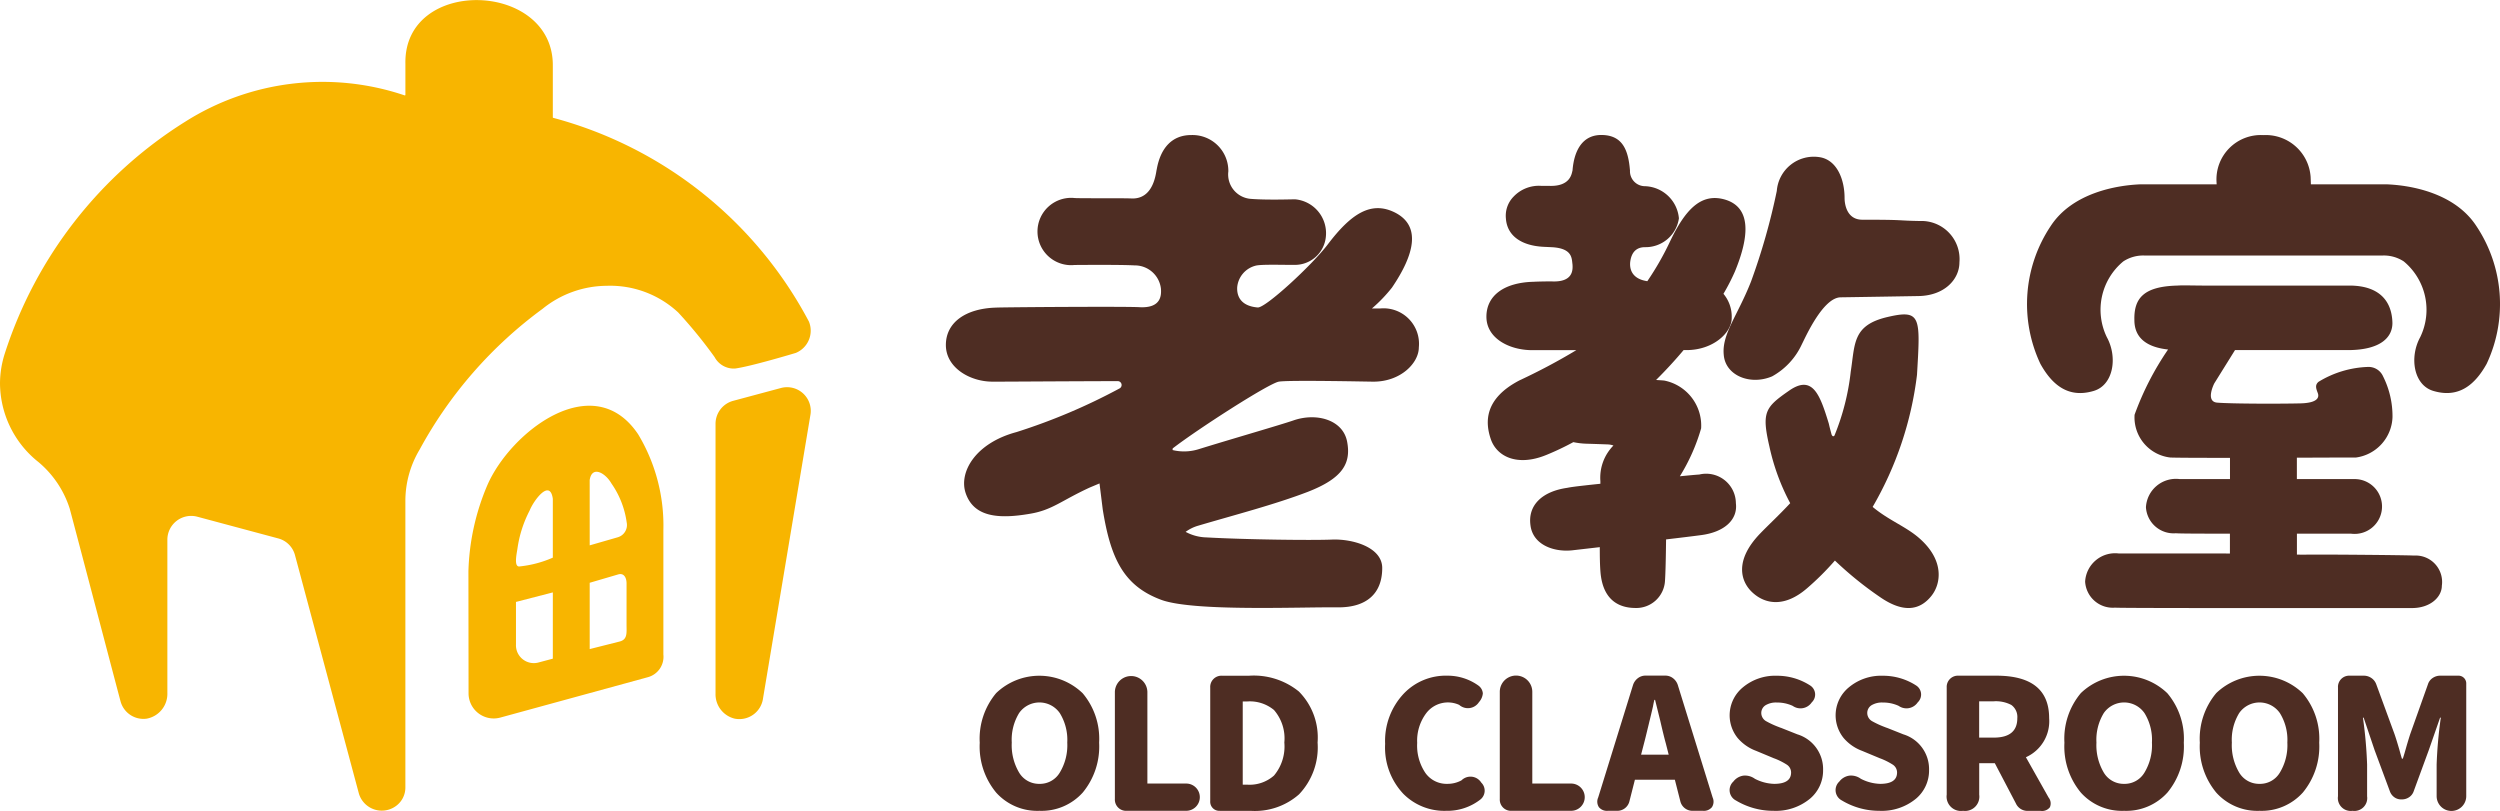 <svg xmlns="http://www.w3.org/2000/svg" width="180.352" height="58.493" viewBox="0 0 180.352 58.493">
  <g id="组_2537" data-name="组 2537" transform="translate(-102.753 -104.407)">
    <g id="组_2531" data-name="组 2531" transform="translate(102.753 104.407)">
      <g id="组_2529" data-name="组 2529" transform="translate(33.792 29.27)">
        <path id="路径_1762" data-name="路径 1762" d="M468.765,429.836a1.527,1.527,0,0,0,1.143-1.648v-8.957a12.772,12.772,0,0,0-1.819-6.924c-3.227-4.815-9.2-.188-10.877,3.664a16.969,16.969,0,0,0-1.368,6.223l.01,8.8a1.814,1.814,0,0,0,2.281,1.751Zm-6.832-1.343-1.073.286a1.289,1.289,0,0,1-1.585-1.315V424.4l2.659-.688Zm0-7.288a7.96,7.96,0,0,1-2.377.632c-.442.085-.247-.827-.178-1.261a8.519,8.519,0,0,1,.884-2.773c.274-.694,1.46-2.335,1.671-.844Zm2.659-5.6c.167-1.074,1.135-.509,1.57.25a6.426,6.426,0,0,1,1.1,2.809.92.92,0,0,1-.639,1.07l-2.029.585Zm2.659,10.425c0,.595.082,1.073-.493,1.225l-2.165.546v-4.783l2.069-.607c.4-.11.59.236.59.654Z" transform="translate(-455.844 -410.246)" fill="#f8b500"/>
      </g>
      <g id="组_2530" data-name="组 2530" transform="translate(0 0)">
        <path id="路径_1763" data-name="路径 1763" d="M154.305,130.169a1.569,1.569,0,0,0,1.468.825c1.125-.142,4.392-1.128,4.392-1.128a1.736,1.736,0,0,0,.946-2.257,29.458,29.458,0,0,0-18.447-14.7.042.042,0,0,1-.03-.04v-3.7c.07-6.139-10.752-6.478-10.635-.174v2.253a.041.041,0,0,1-.055.04,18.509,18.509,0,0,0-15.831,1.9,30.866,30.866,0,0,0-13.005,16.694,7.168,7.168,0,0,0-.355,2.165,7.3,7.3,0,0,0,2.673,5.612c.024.024.049.036.061.048a7.254,7.254,0,0,1,2.293,3.385c.188.678,3.464,13.157,3.664,13.889a1.711,1.711,0,0,0,1.883,1.272,1.821,1.821,0,0,0,1.5-1.85V143.345a1.718,1.718,0,0,1,2.16-1.662l5.835,1.565a1.7,1.7,0,0,1,1.213,1.213l4.61,17.2a1.725,1.725,0,0,0,2.681.886,1.644,1.644,0,0,0,.671-1.359V140.523a7.219,7.219,0,0,1,1.027-3.681,30.8,30.8,0,0,1,8.869-10.155,7.414,7.414,0,0,1,4.634-1.662,7.2,7.2,0,0,1,5.156,1.928A33.452,33.452,0,0,1,154.305,130.169Z" transform="translate(-102.753 -104.407)" fill="#f8b500"/>
      </g>
      <path id="路径_1764" data-name="路径 1764" d="M642.112,418.383a1.807,1.807,0,0,0,1.371,1.806,1.723,1.723,0,0,0,2.057-1.47h0l3.409-20.389a1.71,1.71,0,0,0-2.123-1.99l-3.433.922a1.72,1.72,0,0,0-1.281,1.661Z" transform="translate(-590.493 -368.348)" fill="#f8b500"/>
    </g>
    <g id="组_2532" data-name="组 2532" transform="translate(173.432 153.151)">
      <path id="路径_1765" data-name="路径 1765" d="M845.578,623.478a3.983,3.983,0,0,1-3.12-1.313,5.209,5.209,0,0,1-1.187-3.6,5.115,5.115,0,0,1,1.187-3.581,4.5,4.5,0,0,1,6.239.013,5.086,5.086,0,0,1,1.187,3.562,5.213,5.213,0,0,1-1.181,3.6A3.991,3.991,0,0,1,845.578,623.478Zm0-1.945a1.663,1.663,0,0,0,1.464-.808,3.8,3.8,0,0,0,.543-2.172,3.657,3.657,0,0,0-.537-2.122,1.788,1.788,0,0,0-2.936-.006,3.688,3.688,0,0,0-.531,2.128,3.867,3.867,0,0,0,.537,2.178A1.671,1.671,0,0,0,845.578,621.533Z" transform="translate(-841.271 -613.729)" fill="#4e2d23"/>
      <path id="路径_1766" data-name="路径 1766" d="M943.987,623.478a.809.809,0,0,1-.852-.852v-7.732a1.173,1.173,0,0,1,2.345,0v6.617h2.8a.983.983,0,1,1,0,1.966h-4.3Z" transform="translate(-933.386 -613.729)" fill="#4e2d23"/>
      <path id="路径_1767" data-name="路径 1767" d="M1015.711,623.478a.653.653,0,0,1-.694-.694v-8.2a.809.809,0,0,1,.852-.852h1.953a5.167,5.167,0,0,1,3.59,1.139,4.715,4.715,0,0,1,1.35,3.683,4.91,4.91,0,0,1-1.337,3.734,4.816,4.816,0,0,1-3.472,1.193h-2.241Zm1.651-1.887h.315a2.657,2.657,0,0,0,1.939-.656,3.261,3.261,0,0,0,.747-2.384,3.121,3.121,0,0,0-.747-2.346,2.732,2.732,0,0,0-1.939-.616h-.315v6Z" transform="translate(-998.389 -613.729)" fill="#4e2d23"/>
    </g>
    <g id="组_2533" data-name="组 2533" transform="translate(202.678 153.151)">
      <path id="路径_1768" data-name="路径 1768" d="M1151.272,623.478a4.169,4.169,0,0,1-3.094-1.225,4.865,4.865,0,0,1-1.313-3.6,4.97,4.97,0,0,1,1.351-3.637,4.186,4.186,0,0,1,3.132-1.287,3.811,3.811,0,0,1,2.236.707.77.77,0,0,1,.329.568,1.079,1.079,0,0,1-.278.632.949.949,0,0,1-1.427.2,1.963,1.963,0,0,0-2.374.594,3.3,3.3,0,0,0-.657,2.147,3.52,3.52,0,0,0,.594,2.172,1.875,1.875,0,0,0,1.592.783,2.1,2.1,0,0,0,1.01-.252.92.92,0,0,1,1.427.163.813.813,0,0,1-.088,1.238A3.884,3.884,0,0,1,1151.272,623.478Z" transform="translate(-1146.865 -613.729)" fill="#4e2d23"/>
      <path id="路径_1769" data-name="路径 1769" d="M1234.136,623.478a.809.809,0,0,1-.851-.852v-7.732a1.172,1.172,0,0,1,2.345,0v6.617h2.8a.983.983,0,1,1,0,1.966h-4.3Z" transform="translate(-1225.014 -613.729)" fill="#4e2d23"/>
      <path id="路径_1770" data-name="路径 1770" d="M1307.583,623.478a.752.752,0,0,1-.642-.262.728.728,0,0,1-.052-.7l2.516-8.124a1.007,1.007,0,0,1,.348-.484.9.9,0,0,1,.557-.184h1.415a.9.9,0,0,1,.557.184,1.006,1.006,0,0,1,.347.484l2.516,8.124a.729.729,0,0,1-.052.7.753.753,0,0,1-.643.262h-.746a.9.9,0,0,1-.891-.694l-.393-1.547h-2.883l-.393,1.547a.9.9,0,0,1-.891.694Zm2.4-4.049h1.992l-.21-.825q-.144-.512-.406-1.651-.249-1.009-.367-1.481h-.052c-.026.105-.061.267-.1.485q-.17.734-.263,1.1-.039.171-.117.485-.171.72-.263,1.061Z" transform="translate(-1291.519 -613.729)" fill="#4e2d23"/>
      <path id="路径_1771" data-name="路径 1771" d="M1409.649,623.478a5.23,5.23,0,0,1-2.7-.745.84.84,0,0,1-.189-1.364,1.112,1.112,0,0,1,.725-.429,1.206,1.206,0,0,1,.828.227,3.223,3.223,0,0,0,1.389.366q1.224,0,1.225-.821a.678.678,0,0,0-.315-.568,4.875,4.875,0,0,0-.847-.429,1.51,1.51,0,0,1-.164-.064l-1.2-.5a3.21,3.21,0,0,1-1.326-.922,2.608,2.608,0,0,1,.379-3.662,3.632,3.632,0,0,1,2.45-.833,4.388,4.388,0,0,1,2.386.694.775.775,0,0,1,.127,1.226.977.977,0,0,1-1.376.252,2.677,2.677,0,0,0-1.137-.24,1.455,1.455,0,0,0-.827.2.658.658,0,0,0-.3.581.684.684,0,0,0,.354.568,6.73,6.73,0,0,0,.935.429.943.943,0,0,0,.138.05l1.175.467a2.621,2.621,0,0,1,1.856,2.577,2.649,2.649,0,0,1-.935,2.058A3.878,3.878,0,0,1,1409.649,623.478Z" transform="translate(-1381.641 -613.729)" fill="#4e2d23"/>
      <path id="路径_1772" data-name="路径 1772" d="M1489.5,623.478a5.23,5.23,0,0,1-2.7-.745.84.84,0,0,1-.189-1.364,1.112,1.112,0,0,1,.725-.429,1.2,1.2,0,0,1,.828.227,3.225,3.225,0,0,0,1.389.366q1.224,0,1.225-.821a.678.678,0,0,0-.315-.568,4.893,4.893,0,0,0-.847-.429,1.575,1.575,0,0,1-.164-.064l-1.2-.5a3.211,3.211,0,0,1-1.326-.922,2.608,2.608,0,0,1,.379-3.662,3.632,3.632,0,0,1,2.45-.833,4.387,4.387,0,0,1,2.386.694.775.775,0,0,1,.127,1.226.978.978,0,0,1-1.376.252,2.676,2.676,0,0,0-1.137-.24,1.454,1.454,0,0,0-.827.2.658.658,0,0,0-.3.581.684.684,0,0,0,.354.568,6.73,6.73,0,0,0,.935.429.927.927,0,0,0,.138.05l1.175.467a2.621,2.621,0,0,1,1.856,2.577,2.649,2.649,0,0,1-.935,2.058A3.878,3.878,0,0,1,1489.5,623.478Z" transform="translate(-1453.847 -613.729)" fill="#4e2d23"/>
      <path id="路径_1773" data-name="路径 1773" d="M1571.356,623.478a1.036,1.036,0,0,1-1.179-1.166v-7.731a.809.809,0,0,1,.852-.852h2.725q3.814,0,3.813,3.066a2.845,2.845,0,0,1-1.677,2.817l1.638,2.909a.681.681,0,0,1,.092.7.707.707,0,0,1-.656.262h-.917a.921.921,0,0,1-.879-.538l-1.519-2.9h-1.127v2.267A1.031,1.031,0,0,1,1571.356,623.478Zm1.166-5.281h1.048q1.7,0,1.7-1.4a1.065,1.065,0,0,0-.432-.957,2.409,2.409,0,0,0-1.272-.262h-1.048V618.2Z" transform="translate(-1529.665 -613.729)" fill="#4e2d23"/>
      <path id="路径_1774" data-name="路径 1774" d="M1663.214,623.478a3.982,3.982,0,0,1-3.12-1.313,5.208,5.208,0,0,1-1.187-3.6,5.115,5.115,0,0,1,1.187-3.581,4.5,4.5,0,0,1,6.239.013,5.086,5.086,0,0,1,1.187,3.562,5.214,5.214,0,0,1-1.181,3.6A3.992,3.992,0,0,1,1663.214,623.478Zm0-1.945a1.663,1.663,0,0,0,1.464-.808,3.805,3.805,0,0,0,.543-2.172,3.658,3.658,0,0,0-.537-2.122,1.788,1.788,0,0,0-2.936-.006,3.69,3.69,0,0,0-.531,2.128,3.868,3.868,0,0,0,.537,2.178A1.671,1.671,0,0,0,1663.214,621.533Z" transform="translate(-1609.903 -613.729)" fill="#4e2d23"/>
      <path id="路径_1775" data-name="路径 1775" d="M1765.282,623.478a3.983,3.983,0,0,1-3.12-1.313,5.209,5.209,0,0,1-1.187-3.6,5.115,5.115,0,0,1,1.187-3.581,4.5,4.5,0,0,1,6.239.013,5.087,5.087,0,0,1,1.187,3.562,5.213,5.213,0,0,1-1.181,3.6A3.992,3.992,0,0,1,1765.282,623.478Zm0-1.945a1.663,1.663,0,0,0,1.464-.808,3.805,3.805,0,0,0,.543-2.172,3.657,3.657,0,0,0-.537-2.122,1.788,1.788,0,0,0-2.936-.006,3.687,3.687,0,0,0-.531,2.128,3.868,3.868,0,0,0,.537,2.178A1.671,1.671,0,0,0,1765.282,621.533Z" transform="translate(-1702.203 -613.729)" fill="#4e2d23"/>
      <path id="路径_1776" data-name="路径 1776" d="M1866.163,623.478a.926.926,0,0,1-1.048-1.048v-7.849a.809.809,0,0,1,.851-.852h1.009a.963.963,0,0,1,.551.17.927.927,0,0,1,.353.459l1.311,3.577q.13.367.354,1.14c.078.289.139.5.183.642h.066q.1-.3.275-.93.17-.577.262-.852l1.272-3.577a.855.855,0,0,1,.34-.459.958.958,0,0,1,.551-.17h1.285a.561.561,0,0,1,.59.59v8.1a1.068,1.068,0,0,1-2.136,0v-2.281a31.625,31.625,0,0,1,.288-3.289.49.49,0,0,0,.013-.091h-.052l-.812,2.332-1.087,2.962a.846.846,0,0,1-.328.439.92.92,0,0,1-.537.164h-.039a.836.836,0,0,1-.491-.151.891.891,0,0,1-.321-.413l-1.113-3-.786-2.332h-.052a.49.49,0,0,0,.013.091,31.625,31.625,0,0,1,.288,3.289v2.294A.926.926,0,0,1,1866.163,623.478Z" transform="translate(-1796.376 -613.729)" fill="#4e2d23"/>
    </g>
    <g id="组_2534" data-name="组 2534" transform="translate(170.994 114.15)">
      <path id="路径_1777" data-name="路径 1777" d="M847.124,218.721l-.59,0a10.808,10.808,0,0,0,1.443-1.5c1.634-2.405,2.108-4.431.262-5.4-1.767-.915-3.23.09-4.895,2.287-1.145,1.5-4.456,4.558-5.04,4.541-1.392-.114-1.515-1.005-1.487-1.467a1.768,1.768,0,0,1,1.368-1.558c.46-.1,2.2-.036,2.674-.051a2.245,2.245,0,0,0,2.358-2.075A2.453,2.453,0,0,0,841,210.846c-.364,0-2.025.06-3.181-.031a1.767,1.767,0,0,1-1.642-1.98,2.587,2.587,0,0,0-2.684-2.625c-1.366,0-2.207.923-2.481,2.473-.06.182-.179,2.194-1.849,2.1-.791-.03-3.771,0-4.075-.03a2.428,2.428,0,1,0,0,4.83c.244,0,3.283-.03,4.315.03a1.894,1.894,0,0,1,1.912,1.678c.03.426.06,1.428-1.55,1.337-1.063-.062-9.79,0-10.338.03-2.188.06-3.627,1.063-3.627,2.7s1.742,2.642,3.354,2.642h.638c.561,0,5.221-.031,8.411-.038a.28.28,0,0,1,.115.533,43.069,43.069,0,0,1-7.427,3.144c-2.982.8-4.168,2.911-3.663,4.4.576,1.7,2.3,1.9,4.661,1.488,1.594-.269,2.244-.95,4.3-1.893l.695-.292.233,1.879c.569,3.531,1.5,5.517,4.24,6.526,2.365.851,10.027.5,12.77.535,2.018,0,3.152-.99,3.152-2.838,0-1.509-2.153-2.113-3.634-2.051s-6.244,0-9.049-.157a3.318,3.318,0,0,1-1.5-.4,2.869,2.869,0,0,1,.915-.448c2.685-.793,5.519-1.525,7.9-2.439,2.5-.975,3.139-2.043,2.834-3.627s-2.226-2.1-3.873-1.525c-.976.335-4.268,1.281-6.83,2.073a3.518,3.518,0,0,1-1.888.064l.009-.118c1.813-1.4,6.913-4.677,7.651-4.815.681-.128,6.518,0,6.83,0,1.974,0,3.276-1.35,3.276-2.474A2.56,2.56,0,0,0,847.124,218.721Z" transform="translate(-815.805 -206.21)" fill="#4e2d23"/>
    </g>
    <g id="组_2535" data-name="组 2535" transform="translate(209.99 114.15)">
      <path id="路径_1778" data-name="路径 1778" d="M1416.121,227.2c-1.757-.032-.941-.094-4.188-.094-1.222-.03-1.24-1.41-1.24-1.563,0-1.368-.566-2.769-1.818-2.951a2.676,2.676,0,0,0-3.071,2.434,46.332,46.332,0,0,1-1.862,6.547c-.971,2.464-2.116,3.792-1.965,5.283.118,1.491,1.907,2.221,3.487,1.552a5.047,5.047,0,0,0,2.146-2.313c.266-.517,1.523-3.371,2.8-3.39,1.563-.022,5.531-.09,5.531-.09,1.966,0,3.038-1.218,3.038-2.434A2.75,2.75,0,0,0,1416.121,227.2Z" transform="translate(-1384.861 -220.999)" fill="#4e2d23"/>
      <path id="路径_1779" data-name="路径 1779" d="M1238.612,230.7c-.351.022-.843.072-1.4.126a13.784,13.784,0,0,0,1.535-3.457,3.311,3.311,0,0,0-2.665-3.449c-.181-.018-.391-.027-.586-.041.719-.714,1.386-1.44,1.985-2.156h.207c1.937,0,3.264-1.261,3.264-2.3a2.562,2.562,0,0,0-.595-1.76,14.884,14.884,0,0,0,.828-1.611c1.07-2.594,1.154-4.607-.683-5.177-1.757-.53-2.91.7-4.043,3.106a20.642,20.642,0,0,1-1.594,2.771c-1.164-.171-1.267-.93-1.24-1.333.089-.9.593-1.119,1.066-1.121a2.428,2.428,0,0,0,2.453-2.08,2.542,2.542,0,0,0-2.452-2.319,1.083,1.083,0,0,1-1.078-1.132c-.118-1.457-.523-2.562-2.073-2.562-1.341,0-1.96,1.1-2.072,2.562-.059.168-.107,1.191-1.746,1.107,0,0-.4,0-.52,0a2.518,2.518,0,0,0-1.993.785,1.967,1.967,0,0,0-.547,1.57c.088,1.269,1.143,1.965,2.723,2.044l.6.028c1.491.085,1.421.813,1.48,1.232.03.393.059,1.317-1.521,1.234,0,0-.751,0-1.288.028-2.146.056-3.4,1.009-3.4,2.521s1.55,2.352,3.13,2.409h3.36a43.985,43.985,0,0,1-4.094,2.177c-2.564,1.331-2.493,3.034-2.079,4.245.432,1.263,1.913,1.99,3.985,1.149a19.836,19.836,0,0,0,1.969-.933,5.323,5.323,0,0,0,.963.114c.576.016,1.494.05,1.494.05a1.377,1.377,0,0,1,.436.08,3.307,3.307,0,0,0-.942,2.567c0,.062,0,.129,0,.192-.407.042-.8.084-1.149.124-.544.062-.953.11-1.249.171-1.841.267-2.83,1.279-2.649,2.674.154,1.4,1.621,1.966,2.983,1.836l1.359-.156.661-.076c0,.662.008,1.287.05,1.8.175,2.093,1.413,2.58,2.5,2.588a2.075,2.075,0,0,0,2.156-1.984c.039-.571.063-1.716.077-2.962,1.117-.132,2.064-.247,2.536-.312,1.682-.22,2.647-1.119,2.5-2.3A2.145,2.145,0,0,0,1238.612,230.7Z" transform="translate(-1223.263 -206.21)" fill="#4e2d23"/>
      <path id="路径_1780" data-name="路径 1780" d="M1425.368,355.306a24.915,24.915,0,0,0,3.2-9.53c.245-4.178.314-4.745-2.147-4.165-2.513.592-2.321,1.93-2.632,3.93a17.118,17.118,0,0,1-1.176,4.619c-.048.055-.132.1-.207-.076-.069-.256-.138-.508-.2-.787-.635-2.077-1.162-3.56-2.858-2.382-1.728,1.2-2,1.543-1.432,4.013a15.669,15.669,0,0,0,1.505,4.109c-.811.871-1.587,1.585-2.169,2.19-1.883,1.954-1.408,3.477-.543,4.264.932.854,2.331,1.066,3.926-.315a19.791,19.791,0,0,0,2.011-2,25.57,25.57,0,0,0,3.245,2.628c1.7,1.179,2.893.964,3.726-.091.673-.852.946-2.517-.838-4.109C1427.807,356.731,1426.56,356.3,1425.368,355.306Z" transform="translate(-1397.511 -328.48)" fill="#4e2d23"/>
    </g>
    <g id="组_2536" data-name="组 2536" transform="translate(248.985 114.15)">
      <path id="路径_1781" data-name="路径 1781" d="M1698.344,339h-.233c-.5-.029-6.87-.09-7.863-.06l-.49-.007v-1.509h3.905a1.978,1.978,0,1,0,.291-3.939h-4.2V331.94c1.375,0,2.521-.009,3.067-.009.017,0,.031,0,.049,0h1.139a3.047,3.047,0,0,0,2.644-2.915,6.408,6.408,0,0,0-.682-2.945,1.143,1.143,0,0,0-1.058-.677,7.286,7.286,0,0,0-3.6,1.077c-.27.235-.17.487-.049.812.113.3.008.71-1.258.741-1.393.034-4.861.034-5.99-.052-.9-.068-.219-1.392-.219-1.392l1.494-2.4,8.256,0c2.214-.03,3.1-.895,3.1-1.954-.036-1.694-1.066-2.7-3.1-2.7h-10.466c-.715,0-1.556-.03-1.949,0-2.427.061-3.139.913-3.1,2.485,0,1.368,1,1.972,2.43,2.127a20.8,20.8,0,0,0-2.416,4.707,2.914,2.914,0,0,0,2.583,3.085c.546.02,2.286.025,4.3.023v1.531h-3.642a2.167,2.167,0,0,0-2.421,2.029,2,2,0,0,0,2.158,1.88c.271.028,2.045.03,3.9.03v1.435l-.49-.007H1676.9a2.167,2.167,0,0,0-2.421,2.029,2,2,0,0,0,2.158,1.88c.293.03,6.728.03,8.741.03h12.677c1.341,0,2.158-.806,2.158-1.613A1.908,1.908,0,0,0,1698.344,339Z" transform="translate(-1670.288 -308.667)" fill="#4e2d23"/>
      <path id="路径_1782" data-name="路径 1782" d="M1663.128,212.762c-1.553-2.371-4.707-2.939-6.51-3h-5.42c-.006-.185-.012-.372-.019-.534a3.243,3.243,0,0,0-3.412-3.015,3.2,3.2,0,0,0-3.374,3.414c0,.045.005.09.008.135h-5.456c-1.8.064-4.957.632-6.51,3a10.13,10.13,0,0,0-.75,9.953c.837,1.506,2.007,2.5,3.84,1.954,1.427-.416,1.748-2.425.954-3.877a4.528,4.528,0,0,1,1.186-5.468,2.618,2.618,0,0,1,1.578-.422h17.077a2.617,2.617,0,0,1,1.578.422,4.529,4.529,0,0,1,1.186,5.468c-.795,1.452-.474,3.461.953,3.877,1.833.544,3-.448,3.84-1.954A10.131,10.131,0,0,0,1663.128,212.762Z" transform="translate(-1630.721 -206.209)" fill="#4e2d23"/>
    </g>
  </g>
</svg>
